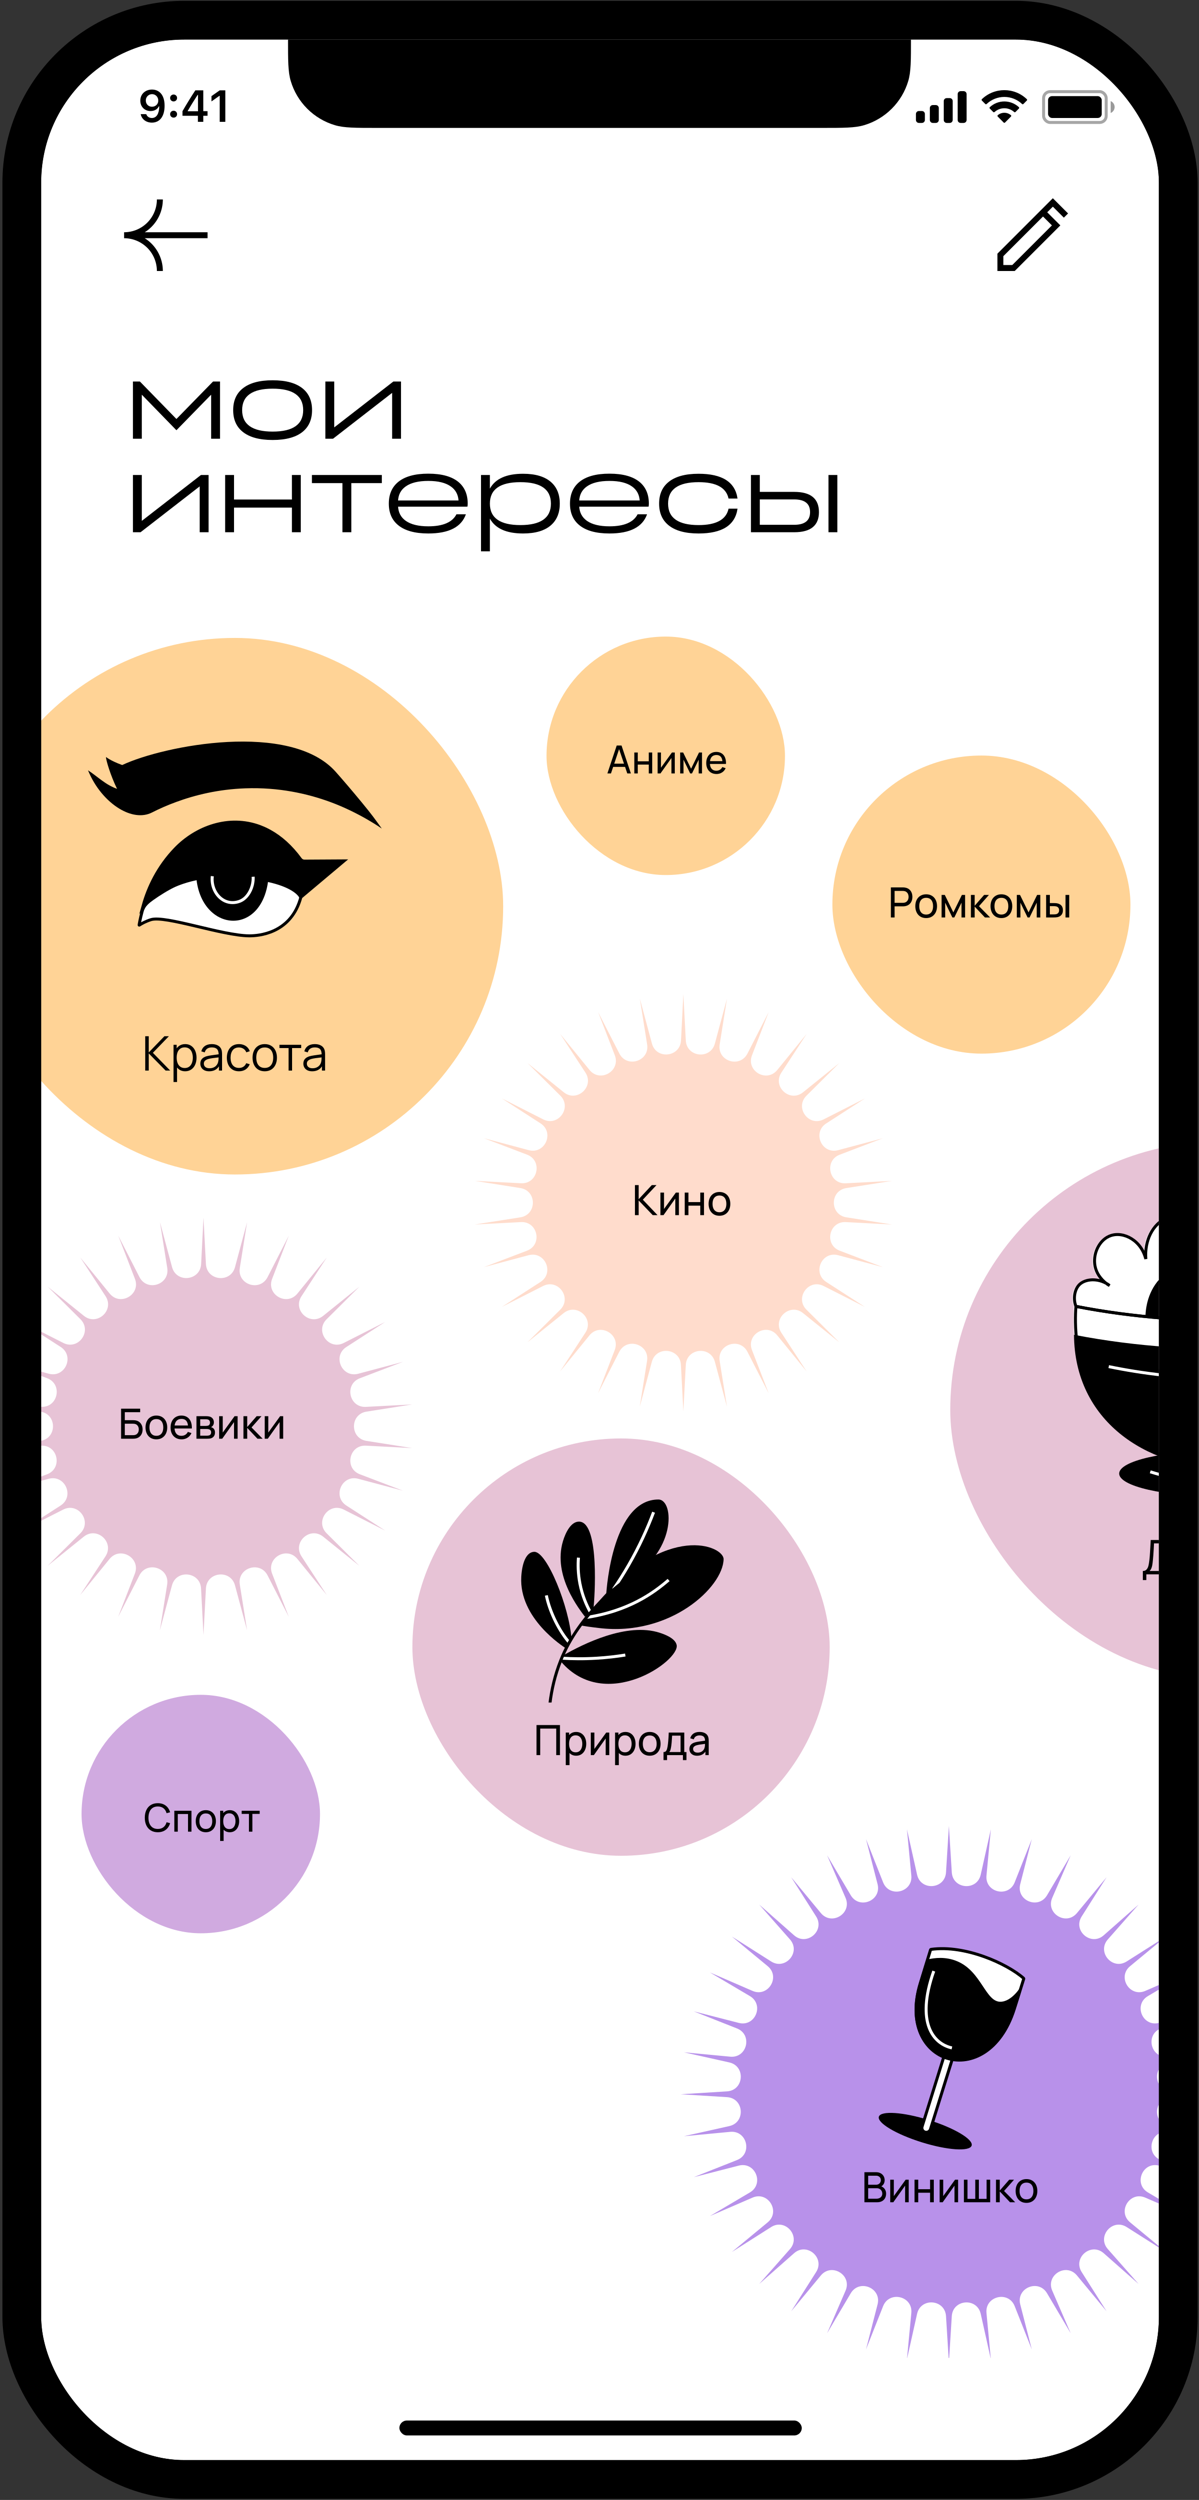 <?xml version="1.0" encoding="UTF-8"?> <svg xmlns="http://www.w3.org/2000/svg" width="295" height="615" viewBox="0 0 295 615" fill="none"><rect x="0" y="0" width="295" height="615" fill="#333333" stroke="none"/><rect x="5.366" y="4.968" width="284.533" height="605" rx="39.967" stroke="black" stroke-width="9.533"></rect><g clip-path="url(#clip0_383_5996)"><rect x="10.133" y="9.734" width="275" height="595.467" rx="35.2" fill="white"></rect><path d="M43.408 103.076L52.42 93.854H54.133V107.934H51.95V97.092L43.408 105.845L34.89 97.092V107.934H32.708V93.854H34.421L43.408 103.076ZM67.085 93.549C70.386 93.549 72.866 94.237 74.524 95.614C76.026 96.865 76.777 98.625 76.777 100.894C76.777 103.162 76.026 104.922 74.524 106.174C72.866 107.55 70.386 108.239 67.085 108.239C63.784 108.239 61.305 107.55 59.646 106.174C58.129 104.922 57.37 103.162 57.37 100.894C57.37 98.625 58.129 96.865 59.646 95.614C61.305 94.237 63.784 93.549 67.085 93.549ZM67.085 106.174C72.092 106.174 74.595 104.414 74.595 100.894C74.595 97.374 72.092 95.614 67.085 95.614C62.079 95.614 59.576 97.374 59.576 100.894C59.576 104.414 62.079 106.174 67.085 106.174ZM82.236 105.141L96.785 93.854H98.662V107.934H96.48V96.646L81.931 107.934H80.053V93.854H82.236V105.141ZM34.89 128.141L49.439 116.854H51.317V130.934H49.134V119.646L34.585 130.934H32.708V116.854H34.89V128.141ZM71.822 122.885V116.854H74.004V130.934H71.822V124.879H57.578V130.934H55.395V116.854H57.578V122.885H71.822ZM76.745 118.848V116.854H93.946V118.848H86.437V130.934H84.254V118.848H76.745ZM105.379 116.525C108.68 116.525 111.16 117.213 112.818 118.59C114.32 119.857 115.071 121.625 115.071 123.894C115.071 124.16 115.047 124.41 115 124.645H97.94C98.034 126.131 98.66 127.288 99.817 128.118C101.1 129.025 102.954 129.479 105.379 129.479C108.977 129.479 111.285 128.493 112.302 126.522H114.625C113.514 129.666 110.432 131.239 105.379 131.239C102.078 131.239 99.599 130.55 97.94 129.174C96.423 127.922 95.664 126.162 95.664 123.894C95.664 121.625 96.423 119.857 97.94 118.59C99.599 117.213 102.078 116.525 105.379 116.525ZM105.379 118.309C102.939 118.309 101.085 118.762 99.817 119.67C98.66 120.483 98.034 121.633 97.94 123.119H112.818C112.709 121.633 112.075 120.483 110.917 119.67C109.65 118.762 107.804 118.309 105.379 118.309ZM128.696 116.549C131.747 116.549 134.046 117.237 135.595 118.614C137.019 119.881 137.731 121.641 137.731 123.894C137.731 126.146 137.019 127.906 135.595 129.174C134.046 130.55 131.747 131.239 128.696 131.239C124.597 131.239 121.875 130.018 120.53 127.578V135.627H118.347V116.854H120.53V120.209C121.875 117.769 124.597 116.549 128.696 116.549ZM128.039 129.174C133.045 129.174 135.548 127.414 135.548 123.894C135.548 120.374 133.045 118.614 128.039 118.614C123.033 118.614 120.53 120.374 120.53 123.894C120.53 127.414 123.033 129.174 128.039 129.174ZM149.952 116.525C153.253 116.525 155.733 117.213 157.391 118.59C158.893 119.857 159.644 121.625 159.644 123.894C159.644 124.16 159.62 124.41 159.573 124.645H142.513C142.607 126.131 143.233 127.288 144.39 128.118C145.673 129.025 147.527 129.479 149.952 129.479C153.55 129.479 155.858 128.493 156.875 126.522H159.198C158.087 129.666 155.005 131.239 149.952 131.239C146.651 131.239 144.171 130.55 142.513 129.174C140.996 127.922 140.237 126.162 140.237 123.894C140.237 121.625 140.996 119.857 142.513 118.59C144.171 117.213 146.651 116.525 149.952 116.525ZM149.952 118.309C147.512 118.309 145.658 118.762 144.39 119.67C143.233 120.483 142.607 121.633 142.513 123.119H157.391C157.281 121.633 156.648 120.483 155.49 119.67C154.223 118.762 152.377 118.309 149.952 118.309ZM181.458 125.137C180.879 129.205 177.687 131.239 171.883 131.239C168.582 131.239 166.103 130.55 164.444 129.174C162.927 127.922 162.168 126.162 162.168 123.894C162.168 121.625 162.927 119.865 164.444 118.614C166.103 117.237 168.582 116.549 171.883 116.549C177.687 116.549 180.879 118.582 181.458 122.65H179.252C178.673 119.959 176.217 118.614 171.883 118.614C166.877 118.614 164.374 120.374 164.374 123.894C164.374 127.414 166.877 129.174 171.883 129.174C176.217 129.174 178.673 127.828 179.252 125.137H181.458ZM195.414 121.007C199.465 121.007 201.491 122.666 201.491 125.982C201.491 129.283 199.465 130.934 195.414 130.934H184.76V116.854H186.942V121.007H195.414ZM195.414 129.103C198.011 129.103 199.309 128.063 199.309 125.982C199.309 123.901 198.011 122.861 195.414 122.861H186.942V129.103H195.414ZM203.838 130.934V116.854H206.021V130.934H203.838Z" fill="black"></path><g clip-path="url(#clip1_383_5996)"><rect x="-8.201" y="156.934" width="132" height="132" rx="66" fill="#FFD396"></rect><g clip-path="url(#clip2_383_5996)"><path d="M74.05 220.474C73.168 228.627 65.547 230.243 61.306 230.222C57.065 230.2 52.547 229.063 48.444 227.968C43.639 226.693 39.441 225.502 37.134 226.246C35.827 226.661 34.828 227.224 34.222 227.617C34.222 227.617 34.402 226.289 34.966 224.227C35.093 223.77 35.242 223.27 35.412 222.739C35.646 222.473 35.912 222.196 36.199 221.92C38.495 219.667 42.311 217.041 48.306 215.914C50.283 215.553 52.494 215.34 54.971 215.372C59.722 215.425 63.304 215.851 66.004 216.446C71.712 217.69 73.487 219.635 73.923 220.272C73.987 220.368 74.029 220.432 74.04 220.464H74.05V220.474Z" fill="white"></path><path d="M66.003 216.435C64.366 230.594 49.527 229.276 48.294 215.914C50.271 215.553 52.493 215.34 54.959 215.372C59.71 215.425 63.292 215.851 65.992 216.446L66.003 216.435Z" fill="black"></path><path d="M93.938 203.841C93.938 203.841 88.506 199.961 81.278 197.304C75.666 195.242 68.576 193.637 60.37 193.934C53.727 194.168 47.986 195.582 43.32 197.304C41.077 198.122 39.09 199.015 37.378 199.887C35.008 201.088 32.085 200.588 29.342 198.92C26.228 197.028 23.337 193.647 21.657 189.502C24.155 191.139 25.909 193.031 28.8 194.062C27.174 190.724 26.079 186.993 26.069 186.217C26.069 186.217 27.11 187.121 30.065 188.205C40.355 183.358 71.478 177.363 82.586 189.863C84.095 191.553 86.614 194.487 88.931 197.304C89.537 198.037 90.133 198.771 90.685 199.462C92.141 201.279 93.938 203.841 93.938 203.841Z" fill="black"></path><path d="M84.193 211.952L74.052 220.477H74.042C74.042 220.477 73.989 220.37 73.925 220.275C73.489 219.637 71.714 217.692 66.006 216.448C44.672 211.803 35.765 222.337 35.414 222.741C36.615 218.446 38.964 213.366 43.259 208.912C48.318 203.661 56.301 200.674 63.88 203.491C64.177 203.608 64.465 203.725 64.762 203.852C65.113 204.001 65.464 204.171 65.814 204.352C65.995 204.447 66.165 204.532 66.335 204.628C68.961 206.074 71.48 208.295 73.765 211.41C74.031 211.782 74.456 212.005 74.913 212.005L84.193 211.952Z" fill="black" stroke="black" stroke-width="1.063" stroke-miterlimit="10"></path><path d="M74.049 220.474C74.017 220.751 73.932 221.102 73.793 221.506C71.179 229.637 63.685 230.232 61.304 230.222C54.682 230.179 40.651 225.13 37.132 226.246C35.857 226.65 34.879 227.192 34.273 227.586C34.252 227.596 34.23 227.586 34.23 227.564C34.273 227.288 34.475 226.044 34.964 224.237C34.964 224.237 34.964 224.237 34.964 224.227C35.24 223.228 35.846 222.356 36.675 221.729C38.929 220.039 43.808 216.765 48.304 215.925C50.494 215.51 63.132 215.829 66.002 216.457C71.71 217.7 73.485 219.645 73.921 220.283C73.942 220.389 74.006 220.453 74.038 220.474H74.049Z" stroke="black" stroke-width="0.733" stroke-miterlimit="10"></path><path d="M52.235 215.543C51.778 219.518 55.062 223.207 59.006 221.708C61.068 220.922 62.429 218.158 62.28 215.681" stroke="white" stroke-width="0.733" stroke-miterlimit="10"></path></g><path d="M35.732 263.367V254.919H36.594V258.909L40.449 254.919H41.552L37.615 258.997L41.874 263.367H40.748L36.594 259.143V263.367H35.732ZM45.544 263.543C44.977 263.543 44.49 263.398 44.083 263.109C43.676 262.816 43.367 262.417 43.156 261.912C42.945 261.404 42.839 260.831 42.839 260.193C42.839 259.544 42.945 258.969 43.156 258.469C43.367 257.964 43.678 257.569 44.089 257.283C44.504 256.998 45 256.855 45.579 256.855C46.142 256.855 46.633 257 47.052 257.289C47.474 257.579 47.797 257.978 48.02 258.486C48.242 258.991 48.354 259.56 48.354 260.193C48.354 260.831 48.242 261.404 48.02 261.912C47.797 262.421 47.472 262.82 47.046 263.109C46.623 263.398 46.123 263.543 45.544 263.543ZM42.693 266.183V257.031H43.467V261.801H43.561V266.183H42.693ZM45.456 262.739C45.886 262.739 46.25 262.63 46.547 262.411C46.844 262.192 47.067 261.891 47.216 261.507C47.364 261.12 47.439 260.682 47.439 260.193C47.439 259.704 47.364 259.268 47.216 258.885C47.071 258.502 46.848 258.203 46.547 257.987C46.246 257.768 45.876 257.659 45.438 257.659C45.008 257.659 44.644 257.766 44.347 257.982C44.054 258.193 43.833 258.488 43.684 258.867C43.539 259.247 43.467 259.689 43.467 260.193C43.467 260.694 43.541 261.136 43.69 261.519C43.839 261.902 44.062 262.202 44.359 262.417C44.656 262.632 45.022 262.739 45.456 262.739ZM51.455 263.543C50.993 263.543 50.599 263.459 50.27 263.291C49.945 263.123 49.701 262.896 49.537 262.61C49.372 262.325 49.29 262.01 49.29 261.666C49.29 261.169 49.433 260.77 49.718 260.469C50.004 260.168 50.399 259.953 50.904 259.824C51.232 259.742 51.588 259.673 51.971 259.618C52.355 259.56 52.877 259.487 53.538 259.401C53.643 259.386 53.743 259.374 53.837 259.366C53.931 259.354 54.017 259.341 54.095 259.325L53.79 259.513C53.798 259.086 53.747 258.738 53.637 258.469C53.528 258.199 53.348 257.999 53.098 257.87C52.847 257.737 52.515 257.671 52.1 257.671C51.654 257.671 51.283 257.77 50.986 257.97C50.692 258.169 50.487 258.476 50.37 258.891L49.531 258.645C49.679 258.073 49.973 257.633 50.411 257.325C50.853 257.012 51.42 256.855 52.112 256.855C52.695 256.855 53.188 256.965 53.59 257.184C53.997 257.403 54.283 257.716 54.447 258.122C54.521 258.294 54.57 258.49 54.594 258.709C54.621 258.928 54.635 259.169 54.635 259.431V263.367H53.866V261.777L54.089 261.871C53.944 262.231 53.747 262.536 53.497 262.786C53.246 263.037 52.949 263.226 52.605 263.355C52.261 263.481 51.877 263.543 51.455 263.543ZM51.555 262.798C51.946 262.798 52.292 262.728 52.593 262.587C52.898 262.442 53.143 262.245 53.327 261.994C53.514 261.744 53.637 261.457 53.696 261.132C53.731 260.976 53.753 260.811 53.761 260.639C53.772 260.463 53.778 260.256 53.778 260.017V259.912L54.107 260.082L53.714 260.135C53.147 260.197 52.669 260.256 52.282 260.311C51.895 260.365 51.551 260.434 51.25 260.516C50.929 260.606 50.665 260.743 50.458 260.927C50.254 261.107 50.153 261.353 50.153 261.666C50.153 261.861 50.2 262.045 50.293 262.217C50.391 262.389 50.546 262.53 50.757 262.64C50.968 262.745 51.234 262.798 51.555 262.798ZM58.79 263.543C58.168 263.543 57.635 263.402 57.189 263.121C56.743 262.839 56.403 262.446 56.168 261.942C55.937 261.437 55.818 260.856 55.81 260.199C55.818 259.53 55.939 258.946 56.174 258.445C56.408 257.941 56.749 257.549 57.195 257.272C57.644 256.994 58.178 256.855 58.796 256.855C59.219 256.855 59.61 256.926 59.969 257.066C60.329 257.207 60.636 257.411 60.891 257.677C61.145 257.939 61.331 258.249 61.448 258.609L60.603 258.879C60.455 258.504 60.22 258.21 59.899 257.999C59.578 257.788 59.209 257.682 58.79 257.682C58.114 257.682 57.601 257.909 57.253 258.363C56.909 258.817 56.733 259.429 56.725 260.199C56.729 260.712 56.809 261.157 56.966 261.537C57.122 261.912 57.355 262.204 57.664 262.411C57.973 262.614 58.348 262.716 58.79 262.716C59.217 262.716 59.58 262.618 59.882 262.423C60.187 262.227 60.419 261.938 60.58 261.554L61.448 261.813C61.213 262.376 60.869 262.806 60.415 263.103C59.962 263.397 59.42 263.543 58.79 263.543ZM65.133 263.543C64.515 263.543 63.979 263.402 63.525 263.121C63.076 262.839 62.731 262.446 62.493 261.942C62.254 261.433 62.135 260.85 62.135 260.193C62.135 259.532 62.256 258.95 62.499 258.445C62.741 257.941 63.089 257.549 63.543 257.272C63.997 256.994 64.527 256.855 65.133 256.855C65.755 256.855 66.291 256.996 66.74 257.278C67.194 257.559 67.54 257.952 67.779 258.457C68.017 258.957 68.137 259.536 68.137 260.193C68.137 260.858 68.015 261.443 67.773 261.947C67.534 262.452 67.188 262.845 66.734 263.127C66.285 263.404 65.751 263.543 65.133 263.543ZM65.133 262.716C65.591 262.716 65.976 262.612 66.289 262.405C66.602 262.194 66.834 261.899 66.987 261.519C67.143 261.14 67.221 260.698 67.221 260.193C67.221 259.411 67.043 258.797 66.688 258.351C66.332 257.905 65.813 257.682 65.133 257.682C64.671 257.682 64.284 257.788 63.971 257.999C63.662 258.206 63.432 258.498 63.279 258.873C63.127 259.249 63.05 259.689 63.05 260.193C63.05 260.706 63.129 261.152 63.285 261.531C63.445 261.91 63.68 262.204 63.989 262.411C64.302 262.614 64.683 262.716 65.133 262.716ZM71.001 263.367V257.829H68.754V257.031H74.11V257.829H71.863V263.367H71.001ZM76.801 263.543C76.339 263.543 75.944 263.459 75.616 263.291C75.291 263.123 75.047 262.896 74.882 262.61C74.718 262.325 74.636 262.01 74.636 261.666C74.636 261.169 74.779 260.77 75.064 260.469C75.35 260.168 75.745 259.953 76.249 259.824C76.578 259.742 76.934 259.673 77.317 259.618C77.7 259.56 78.223 259.487 78.883 259.401C78.989 259.386 79.089 259.374 79.183 259.366C79.277 259.354 79.363 259.341 79.441 259.325L79.136 259.513C79.144 259.086 79.093 258.738 78.983 258.469C78.874 258.199 78.694 257.999 78.444 257.87C78.193 257.737 77.861 257.671 77.446 257.671C77 257.671 76.629 257.77 76.332 257.97C76.038 258.169 75.833 258.476 75.716 258.891L74.877 258.645C75.025 258.073 75.319 257.633 75.757 257.325C76.199 257.012 76.766 256.855 77.458 256.855C78.041 256.855 78.534 256.965 78.936 257.184C79.343 257.403 79.629 257.716 79.793 258.122C79.867 258.294 79.916 258.49 79.939 258.709C79.967 258.928 79.981 259.169 79.981 259.431V263.367H79.212V261.777L79.435 261.871C79.29 262.231 79.093 262.536 78.843 262.786C78.592 263.037 78.295 263.226 77.951 263.355C77.607 263.481 77.223 263.543 76.801 263.543ZM76.901 262.798C77.292 262.798 77.638 262.728 77.939 262.587C78.244 262.442 78.489 262.245 78.672 261.994C78.86 261.744 78.983 261.457 79.042 261.132C79.077 260.976 79.099 260.811 79.106 260.639C79.118 260.463 79.124 260.256 79.124 260.017V259.912L79.453 260.082L79.059 260.135C78.492 260.197 78.015 260.256 77.628 260.311C77.241 260.365 76.897 260.434 76.596 260.516C76.275 260.606 76.011 260.743 75.803 260.927C75.6 261.107 75.499 261.353 75.499 261.666C75.499 261.861 75.545 262.045 75.639 262.217C75.737 262.389 75.891 262.53 76.103 262.64C76.314 262.745 76.58 262.798 76.901 262.798Z" fill="black"></path><rect x="233.799" y="280.867" width="132" height="132" rx="66" fill="#E7C3D6"></rect><g clip-path="url(#clip3_383_5996)"><path d="M331.057 310.458C328.869 309.084 324.851 308.957 324.301 309.253C326.416 307.085 326.638 300.298 321.69 298.183C316.001 295.741 308.526 298.965 305.999 305.404C306.327 301.884 303.885 298.881 300.893 298.511C298.535 298.215 296.072 299.589 294.866 301.968C294.39 301.059 293.735 300.298 292.942 299.78C290.225 298.003 286.767 299.505 286.471 299.642C283.109 301.175 281.058 305.172 281.428 309.729C280.329 305.182 275.983 302.877 272.79 303.966C270.136 304.865 268.497 308.048 268.846 310.976C269.121 313.302 270.57 314.835 271.585 315.649C269.121 314.328 266.097 314.677 264.808 316.316C263.814 317.574 263.549 319.667 264.226 321.359C264.163 322.057 263.993 324.488 264.247 327.84C264.268 328.094 264.279 328.347 264.3 328.612C264.311 328.665 264.311 328.718 264.321 328.77C264.332 328.95 264.353 329.13 264.374 329.31C264.395 329.585 264.437 329.859 264.459 330.145C264.691 332.196 265.072 334.437 265.727 336.764H333.933C334.166 335.78 334.356 334.829 334.504 333.909C334.567 333.581 334.61 333.253 334.663 332.936C334.715 332.524 334.768 332.122 334.821 331.731C335.54 326.095 335.117 321.792 335.117 321.792C335.752 315.967 334.874 312.848 331.057 310.458ZM272.494 316.252C272.325 316.168 272.029 315.977 271.648 315.692C271.944 315.84 272.219 316.03 272.494 316.252Z" fill="white"></path><path d="M309.868 324.434C309.699 324.614 307.775 324.656 305.544 324.688C300.184 324.772 290.626 324.487 285.403 324.096C283.51 323.958 282.178 323.81 281.829 323.651C281.935 321.008 282.738 316.673 286.502 313.491C288.955 311.419 291.873 310.52 294.696 310.457C307.87 310.16 310.619 322.288 309.868 324.434Z" fill="black"></path><path d="M335.119 329.004C335.405 372.944 264.492 370.957 264.249 328.369C296.274 334.586 324.028 330.949 335.119 329.004Z" fill="black"></path><path d="M300.061 368.155C313.701 368.155 324.759 365.627 324.759 362.509C324.759 359.391 313.701 356.863 300.061 356.863C286.42 356.863 275.362 359.391 275.362 362.509C275.362 365.627 286.42 368.155 300.061 368.155Z" fill="black"></path><path d="M295.364 301.971C294.888 301.062 294.232 300.301 293.439 299.783C290.722 298.006 287.265 299.508 286.969 299.645C283.607 301.178 281.555 305.175 281.926 309.732C280.826 305.185 276.481 302.88 273.288 303.969C270.634 304.868 268.995 308.051 269.344 310.979C269.619 313.305 271.067 314.838 272.082 315.652C269.619 314.331 266.595 314.68 265.305 316.319C264.311 317.577 264.047 319.691 264.734 321.383C272.061 322.81 279.166 323.709 285.89 324.248C285.89 324.206 282.676 323.825 282.327 323.667C282.623 316.16 288.206 310.63 295.195 310.472C296.643 307.363 296.527 304.191 295.364 301.971ZM272.146 315.695C272.442 315.843 272.717 316.033 272.991 316.255C272.822 316.171 272.526 315.98 272.146 315.695Z" stroke="black" stroke-width="0.733" stroke-linejoin="bevel"></path><path d="M272.793 336.195C280.818 337.845 290.915 339.209 302.577 339.166C313.16 339.124 322.411 337.94 329.929 336.47" stroke="white" stroke-width="0.733" stroke-miterlimit="10"></path><path d="M283.007 362.076C286.454 363.155 290.64 364.138 295.419 364.593C305.654 365.576 314.165 363.778 319.716 362.076" stroke="white" stroke-width="0.733" stroke-miterlimit="10"></path><path d="M300.196 360.953C299.647 360.943 267.262 360.953 264.735 328.061C264.428 324.075 264.735 321.379 264.735 321.379C272.062 322.806 279.167 323.705 285.891 324.244C293.091 324.815 299.879 324.942 306.054 324.815C315.104 324.625 322.843 323.874 328.701 323.081C330.488 322.838 332.105 322.595 333.522 322.362C334.273 322.246 334.971 322.13 335.605 322.013C335.605 322.013 338.893 362.063 300.196 360.953Z" stroke="black" stroke-width="0.733" stroke-miterlimit="10"></path></g><path d="M281.183 386.474C281.566 386.474 281.866 386.358 282.081 386.127C282.296 385.893 282.45 385.599 282.544 385.247C282.638 384.892 282.716 384.436 282.779 383.881L282.814 383.57C282.873 383.014 282.918 382.476 282.949 381.956C282.984 381.432 283.021 380.795 283.06 380.044C283.068 379.852 283.078 379.657 283.09 379.457C283.101 379.258 283.113 379.054 283.125 378.847L288.334 378.853V386.474H288.939V388.709H288.082V387.301H282.045V388.709H281.183V386.474ZM282.832 386.474H287.472V379.68L283.929 379.674C283.897 380.28 283.874 380.761 283.858 381.117C283.8 382.15 283.731 383.053 283.653 383.828C283.606 384.332 283.553 384.743 283.494 385.06C283.436 385.377 283.354 385.652 283.248 385.887C283.146 386.118 283.008 386.313 282.832 386.474ZM293.072 387.477C292.505 387.477 292.018 387.332 291.612 387.043C291.205 386.749 290.896 386.35 290.685 385.846C290.474 385.337 290.368 384.764 290.368 384.127C290.368 383.478 290.474 382.903 290.685 382.402C290.896 381.898 291.207 381.503 291.618 381.217C292.032 380.932 292.529 380.789 293.108 380.789C293.671 380.789 294.162 380.933 294.58 381.223C295.003 381.512 295.325 381.911 295.548 382.42C295.771 382.924 295.883 383.493 295.883 384.127C295.883 384.764 295.771 385.337 295.548 385.846C295.325 386.354 295.001 386.753 294.574 387.043C294.152 387.332 293.651 387.477 293.072 387.477ZM290.221 390.117V380.965H290.996V385.734H291.09V390.117H290.221ZM292.984 386.673C293.415 386.673 293.778 386.564 294.076 386.345C294.373 386.125 294.596 385.824 294.744 385.441C294.893 385.054 294.967 384.616 294.967 384.127C294.967 383.638 294.893 383.202 294.744 382.819C294.6 382.435 294.377 382.136 294.076 381.921C293.775 381.702 293.405 381.593 292.967 381.593C292.537 381.593 292.173 381.7 291.876 381.915C291.582 382.126 291.361 382.422 291.213 382.801C291.068 383.18 290.996 383.622 290.996 384.127C290.996 384.628 291.07 385.069 291.219 385.453C291.367 385.836 291.59 386.135 291.887 386.35C292.185 386.565 292.55 386.673 292.984 386.673ZM298.984 387.477C298.522 387.477 298.127 387.393 297.799 387.225C297.474 387.056 297.23 386.829 297.065 386.544C296.901 386.258 296.819 385.944 296.819 385.599C296.819 385.103 296.962 384.704 297.247 384.403C297.533 384.101 297.928 383.886 298.432 383.757C298.761 383.675 299.117 383.607 299.5 383.552C299.883 383.493 300.405 383.421 301.066 383.335C301.172 383.319 301.272 383.308 301.366 383.3C301.459 383.288 301.545 383.274 301.624 383.259L301.319 383.446C301.326 383.02 301.276 382.672 301.166 382.402C301.057 382.132 300.877 381.933 300.626 381.804C300.376 381.671 300.044 381.604 299.629 381.604C299.183 381.604 298.812 381.704 298.514 381.903C298.221 382.103 298.016 382.41 297.898 382.825L297.059 382.578C297.208 382.007 297.501 381.567 297.939 381.258C298.381 380.945 298.948 380.789 299.641 380.789C300.224 380.789 300.716 380.898 301.119 381.117C301.526 381.336 301.811 381.649 301.976 382.056C302.05 382.228 302.099 382.424 302.122 382.643C302.15 382.862 302.163 383.102 302.163 383.364V387.301H301.395V385.711L301.618 385.805C301.473 386.165 301.276 386.47 301.025 386.72C300.775 386.97 300.478 387.16 300.134 387.289C299.789 387.414 299.406 387.477 298.984 387.477ZM299.083 386.732C299.475 386.732 299.821 386.661 300.122 386.521C300.427 386.376 300.671 386.178 300.855 385.928C301.043 385.678 301.166 385.39 301.225 385.066C301.26 384.909 301.281 384.745 301.289 384.573C301.301 384.397 301.307 384.189 301.307 383.951V383.845L301.635 384.015L301.242 384.068C300.675 384.131 300.198 384.189 299.811 384.244C299.424 384.299 299.08 384.367 298.778 384.45C298.458 384.54 298.194 384.676 297.986 384.86C297.783 385.04 297.681 385.287 297.681 385.599C297.681 385.795 297.728 385.979 297.822 386.151C297.92 386.323 298.074 386.464 298.286 386.573C298.497 386.679 298.763 386.732 299.083 386.732ZM303.685 387.301V380.965H304.453L306.923 386.151L309.399 380.965H310.162V387.301H309.329V382.807L307.199 387.301H306.653L304.524 382.807V387.301H303.685ZM311.809 387.301L311.797 380.965H312.666V383.353H313.769C314.214 383.353 314.553 383.372 314.783 383.411C315.863 383.622 316.403 384.26 316.403 385.324C316.403 385.676 316.34 385.983 316.215 386.245C316.09 386.507 315.916 386.718 315.693 386.878C315.47 387.039 315.212 387.152 314.918 387.219C314.774 387.25 314.611 387.271 314.431 387.283C314.255 387.295 314.06 387.301 313.845 387.301H311.809ZM313.81 386.562C313.993 386.562 314.156 386.558 314.297 386.55C314.441 386.538 314.57 386.517 314.684 386.485C314.922 386.419 315.12 386.292 315.276 386.104C315.433 385.916 315.511 385.656 315.511 385.324C315.511 384.983 315.431 384.719 315.27 384.532C315.114 384.344 314.893 384.219 314.607 384.156C314.404 384.113 314.138 384.092 313.81 384.092H312.666V386.562H313.81ZM317.159 387.301V380.965H318.022V387.301H317.159Z" fill="black"></path><rect x="101.466" y="353.867" width="102.667" height="102.667" rx="51.333" fill="#E7C3D6"></rect><g clip-path="url(#clip4_383_5996)"><path d="M139.241 405.503C138.61 405.085 127.669 398.162 128.255 387.903C128.461 384.354 129.531 381.765 131.475 381.758C134.599 381.743 140.084 395.405 140.612 403.193C139.644 404.953 140.209 403.75 139.241 405.503Z" fill="black"></path><path d="M144.081 397.935C142.651 396.035 135.926 387.705 138.515 379.125C139.138 377.064 140.495 374.182 142.607 374.336C147.616 374.71 146.266 393.645 146.039 395.463C144.756 396.945 145.364 396.453 144.088 397.935H144.081Z" fill="black"></path><path d="M149.141 392.478C149.258 390.08 150.937 368.909 161.981 368.887C165.971 368.887 166.513 382.255 153.856 388.98C151.187 390.395 150.351 391.51 149.148 392.478H149.141Z" fill="black"></path><path d="M138.075 408.823C148.965 421.414 167.261 408.618 166.484 404.694C166.139 402.971 163.389 402.025 162.37 401.688C154.201 399.011 143.369 404.496 138.632 407.202C138.441 407.745 138.258 408.288 138.067 408.823H138.075Z" fill="black"></path><path d="M142.635 399.803C143.787 400.06 145.437 400.273 147.409 400.507C164.965 402.619 177.887 390.424 178.033 383.589C178.107 380.289 164.027 374.327 146.837 394.531C145.011 396.679 143.552 398.505 142.628 399.803H142.635Z" fill="black"></path><path d="M134.423 392.479C135.325 396.908 137.833 401.55 140.033 404.029" stroke="white" stroke-width="0.733" stroke-miterlimit="10"></path><path d="M144.081 397.935C154.7 396.358 160.808 391.87 164.504 388.688" stroke="white" stroke-width="0.733" stroke-miterlimit="10"></path><path d="M160.808 372.012C159.305 376.001 157.325 380.408 154.67 385.014C153.438 387.148 152.184 389.128 150.938 390.946" stroke="white" stroke-width="0.733" stroke-miterlimit="10"></path><path d="M153.849 407.146C151.722 407.498 149.368 407.777 146.824 407.931C143.67 408.122 140.781 408.085 138.207 407.924" stroke="white" stroke-width="0.733" stroke-miterlimit="10"></path><path d="M142.321 383.195C142.189 384.831 142.189 387.06 142.695 389.634C143.282 392.604 144.323 394.921 145.181 396.476" stroke="white" stroke-width="0.733" stroke-miterlimit="10"></path><path d="M153.38 389.127C153.109 389.318 142.571 396.849 137.987 408.421C136.506 412.161 135.714 415.725 135.325 418.915" stroke="black" stroke-width="0.733" stroke-miterlimit="10"></path></g><path d="M131.999 431.768V424.376H137.769V431.768H136.855V425.243H132.912V431.768H131.999ZM141.754 431.922C141.251 431.922 140.818 431.795 140.455 431.542C140.096 431.285 139.822 430.936 139.634 430.495C139.449 430.053 139.356 429.552 139.356 428.99C139.356 428.426 139.449 427.923 139.634 427.481C139.818 427.04 140.092 426.694 140.455 426.444C140.818 426.194 141.252 426.07 141.759 426.07C142.262 426.07 142.7 426.196 143.073 426.449C143.449 426.699 143.737 427.047 143.935 427.492C144.137 427.933 144.238 428.433 144.238 428.99C144.238 429.545 144.137 430.044 143.935 430.489C143.737 430.934 143.449 431.285 143.073 431.542C142.7 431.795 142.26 431.922 141.754 431.922ZM139.202 434.232V426.224H140.019V430.305H140.121V434.232H139.202ZM141.641 431.085C141.997 431.085 142.296 430.994 142.539 430.813C142.782 430.631 142.963 430.383 143.083 430.068C143.206 429.75 143.268 429.391 143.268 428.99C143.268 428.59 143.206 428.232 143.083 427.918C142.963 427.603 142.78 427.356 142.534 427.178C142.287 426.997 141.981 426.906 141.615 426.906C141.263 426.906 140.966 426.994 140.727 427.168C140.491 427.343 140.313 427.586 140.193 427.897C140.077 428.208 140.019 428.573 140.019 428.99C140.019 429.405 140.077 429.769 140.193 430.084C140.313 430.399 140.494 430.645 140.737 430.823C140.98 430.998 141.281 431.085 141.641 431.085ZM149.901 426.224V431.768H149.018V427.681L146.113 431.768H145.358V426.224H146.241V430.253L149.152 426.224H149.901ZM153.885 431.922C153.382 431.922 152.949 431.795 152.586 431.542C152.227 431.285 151.953 430.936 151.765 430.495C151.58 430.053 151.488 429.552 151.488 428.99C151.488 428.426 151.58 427.923 151.765 427.481C151.95 427.04 152.224 426.694 152.586 426.444C152.949 426.194 153.384 426.07 153.89 426.07C154.393 426.07 154.831 426.196 155.204 426.449C155.581 426.699 155.868 427.047 156.067 427.492C156.269 427.933 156.37 428.433 156.37 428.99C156.37 429.545 156.269 430.044 156.067 430.489C155.868 430.934 155.581 431.285 155.204 431.542C154.831 431.795 154.392 431.922 153.885 431.922ZM151.334 434.232V426.224H152.15V430.305H152.253V434.232H151.334ZM153.772 431.085C154.128 431.085 154.428 430.994 154.671 430.813C154.913 430.631 155.095 430.383 155.215 430.068C155.338 429.75 155.399 429.391 155.399 428.99C155.399 428.59 155.338 428.232 155.215 427.918C155.095 427.603 154.912 427.356 154.665 427.178C154.419 426.997 154.113 426.906 153.747 426.906C153.394 426.906 153.098 426.994 152.858 427.168C152.622 427.343 152.444 427.586 152.325 427.897C152.208 428.208 152.15 428.573 152.15 428.99C152.15 429.405 152.208 429.769 152.325 430.084C152.444 430.399 152.626 430.645 152.869 430.823C153.112 430.998 153.413 431.085 153.772 431.085ZM159.856 431.922C159.312 431.922 158.838 431.798 158.434 431.552C158.034 431.302 157.726 430.957 157.51 430.515C157.295 430.07 157.187 429.562 157.187 428.99C157.187 428.412 157.296 427.902 157.516 427.461C157.735 427.019 158.046 426.677 158.45 426.434C158.854 426.191 159.322 426.07 159.856 426.07C160.404 426.07 160.878 426.193 161.278 426.439C161.682 426.686 161.992 427.03 162.207 427.471C162.423 427.912 162.531 428.419 162.531 428.99C162.531 429.569 162.421 430.079 162.202 430.52C161.987 430.962 161.677 431.306 161.273 431.552C160.869 431.798 160.397 431.922 159.856 431.922ZM159.856 431.054C160.229 431.054 160.542 430.968 160.796 430.797C161.052 430.626 161.244 430.385 161.371 430.074C161.497 429.762 161.561 429.401 161.561 428.99C161.561 428.35 161.415 427.849 161.124 427.486C160.833 427.12 160.411 426.937 159.856 426.937C159.48 426.937 159.165 427.023 158.912 427.194C158.659 427.365 158.469 427.604 158.342 427.912C158.219 428.217 158.157 428.576 158.157 428.99C158.157 429.411 158.222 429.778 158.352 430.089C158.482 430.397 158.674 430.635 158.927 430.803C159.18 430.97 159.49 431.054 159.856 431.054ZM163.25 431.013C163.456 431.013 163.62 430.97 163.743 430.885C163.866 430.796 163.966 430.659 164.041 430.474C164.116 430.286 164.183 430.027 164.241 429.699C164.316 429.285 164.375 428.819 164.416 428.303C164.46 427.782 164.501 427.089 164.539 426.224H168.358V431.013H168.897V433H168.024V431.768H164.123V433H163.25V431.013ZM164.657 431.013H167.444V426.978H165.365C165.334 427.584 165.297 428.138 165.252 428.641C165.211 429.141 165.156 429.564 165.088 429.909C165.033 430.204 164.977 430.433 164.919 430.597C164.86 430.761 164.773 430.9 164.657 431.013ZM171.503 431.922C171.106 431.922 170.766 431.848 170.482 431.701C170.198 431.55 169.982 431.35 169.835 431.1C169.691 430.85 169.619 430.573 169.619 430.269C169.619 429.841 169.736 429.494 169.968 429.227C170.204 428.96 170.542 428.765 170.98 428.641C171.257 428.563 171.565 428.498 171.904 428.446C172.242 428.392 172.71 428.325 173.305 428.246C173.394 428.232 173.48 428.22 173.562 428.21C173.647 428.2 173.726 428.19 173.798 428.179L173.469 428.369C173.476 428.034 173.435 427.76 173.346 427.548C173.257 427.336 173.112 427.178 172.91 427.076C172.708 426.973 172.439 426.922 172.104 426.922C171.755 426.922 171.455 427 171.205 427.158C170.959 427.315 170.788 427.56 170.692 427.892L169.825 427.63C169.958 427.134 170.218 426.751 170.605 426.48C170.995 426.206 171.498 426.07 172.114 426.07C172.627 426.07 173.062 426.162 173.418 426.347C173.777 426.528 174.034 426.797 174.188 427.153C174.26 427.31 174.308 427.485 174.332 427.676C174.356 427.868 174.368 428.089 174.368 428.339V431.768H173.557V430.438L173.746 430.561C173.606 430.859 173.428 431.111 173.213 431.316C173 431.518 172.751 431.668 172.463 431.768C172.179 431.87 171.859 431.922 171.503 431.922ZM171.642 431.157C171.96 431.157 172.241 431.1 172.484 430.987C172.727 430.871 172.922 430.717 173.069 430.525C173.219 430.33 173.319 430.115 173.367 429.879C173.408 429.748 173.433 429.606 173.444 429.452C173.454 429.295 173.459 429.117 173.459 428.919V428.821L173.777 428.96L173.397 429.011C172.911 429.073 172.514 429.127 172.206 429.175C171.898 429.223 171.626 429.281 171.39 429.35C171.13 429.428 170.921 429.54 170.764 429.683C170.607 429.827 170.528 430.021 170.528 430.264C170.528 430.424 170.567 430.573 170.646 430.71C170.725 430.844 170.848 430.951 171.016 431.034C171.183 431.116 171.392 431.157 171.642 431.157Z" fill="black"></path><path d="M168.132 244.541L168.733 255.964C168.953 260.106 174.81 260.722 175.888 256.719L178.864 245.663L177.068 256.939C176.415 261.037 182.016 262.863 183.907 259.175L189.126 248.977L185.021 259.608C183.526 263.479 188.627 266.434 191.244 263.222L198.472 254.343L192.248 263.875C189.976 267.35 194.352 271.309 197.585 268.706L206.491 261.529L198.428 269.542C195.481 272.468 198.941 277.255 202.643 275.378L212.832 270.209L203.288 276.368C199.799 278.619 202.188 284.015 206.205 282.952L217.222 280.012L206.608 284.059C202.731 285.54 203.947 291.318 208.096 291.098L219.465 290.504L208.236 292.271C204.131 292.916 204.131 298.825 208.236 299.47L219.465 301.237L208.096 300.644C203.947 300.424 202.731 306.208 206.608 307.682L217.222 311.729L206.205 308.789C202.196 307.719 199.806 313.115 203.288 315.373L212.832 321.532L202.643 316.363C198.941 314.486 195.488 319.266 198.428 322.199L206.491 330.213L197.585 323.035C194.352 320.432 189.983 324.391 192.248 327.866L198.472 337.398L191.244 328.519C188.627 325.3 183.526 328.262 185.021 332.133L189.126 342.764L183.907 332.566C182.016 328.878 176.415 330.704 177.068 334.802L178.864 346.078L175.888 335.022C174.81 331.019 168.953 331.635 168.733 335.777L168.132 347.2L167.531 335.777C167.311 331.635 161.454 331.019 160.377 335.022L157.401 346.078L159.197 334.802C159.849 330.704 154.249 328.878 152.358 332.566L147.138 342.764L151.243 332.133C152.739 328.262 147.637 325.308 145.02 328.519L137.792 337.398L144.016 327.866C146.288 324.391 141.912 320.432 138.679 323.035L129.773 330.213L137.836 322.199C140.783 319.274 137.323 314.486 133.622 316.363L123.433 321.532L132.977 315.373C136.466 313.122 134.076 307.726 130.059 308.789L119.042 311.729L129.656 307.682C133.534 306.201 132.317 300.424 128.168 300.644L116.799 301.237L128.029 299.47C132.134 298.825 132.134 292.916 128.029 292.271L116.821 290.496L128.19 291.09C132.339 291.31 133.556 285.525 129.678 284.052L119.064 280.005L130.081 282.945C134.091 284.015 136.48 278.619 132.999 276.361L123.455 270.202L133.644 275.371C137.345 277.248 140.798 272.468 137.858 269.535L129.795 261.521L138.701 268.699C141.934 271.302 146.303 267.343 144.038 263.867L137.814 254.336L145.042 263.215C147.659 266.434 152.761 263.471 151.265 259.6L147.16 248.969L152.38 259.168C154.271 262.856 159.871 261.03 159.219 256.932L157.423 245.655L160.399 256.712C161.476 260.715 167.333 260.099 167.553 255.956L168.132 244.512V244.541Z" fill="#FFDCCC"></path><path d="M156.221 298.934V291.542H157.135V295.012L160.369 291.542H161.518L158.161 295.13L161.78 298.934H160.6L157.135 295.32V298.934H156.221ZM167.035 293.39V298.934H166.152V294.847L163.247 298.934H162.492V293.39H163.375V297.419L166.286 293.39H167.035ZM168.468 298.934V293.39H169.381V295.725H172.297V293.39H173.211V298.934H172.297V296.593H169.381V298.934H168.468ZM177.01 299.088C176.466 299.088 175.992 298.964 175.588 298.718C175.188 298.468 174.88 298.123 174.664 297.681C174.449 297.236 174.341 296.728 174.341 296.156C174.341 295.578 174.45 295.068 174.669 294.627C174.888 294.185 175.2 293.843 175.604 293.6C176.007 293.357 176.476 293.236 177.01 293.236C177.558 293.236 178.032 293.359 178.432 293.605C178.836 293.852 179.146 294.196 179.361 294.637C179.577 295.078 179.685 295.585 179.685 296.156C179.685 296.735 179.575 297.245 179.356 297.686C179.14 298.128 178.831 298.472 178.427 298.718C178.023 298.964 177.551 299.088 177.01 299.088ZM177.01 298.22C177.383 298.22 177.696 298.135 177.949 297.963C178.206 297.792 178.398 297.551 178.524 297.24C178.651 296.928 178.714 296.567 178.714 296.156C178.714 295.517 178.569 295.015 178.278 294.652C177.987 294.286 177.564 294.103 177.01 294.103C176.634 294.103 176.319 294.189 176.066 294.36C175.812 294.531 175.622 294.77 175.496 295.078C175.373 295.383 175.311 295.742 175.311 296.156C175.311 296.577 175.376 296.944 175.506 297.255C175.636 297.563 175.828 297.801 176.081 297.969C176.334 298.136 176.644 298.22 177.01 298.22Z" fill="black"></path><rect x="204.799" y="185.867" width="73.333" height="73.333" rx="36.667" fill="#FFD396"></rect><path d="M219.192 225.699V218.307H222.113C222.308 218.307 222.489 218.321 222.657 218.348C223.047 218.406 223.379 218.542 223.653 218.754C223.927 218.966 224.134 219.235 224.274 219.56C224.414 219.881 224.484 220.241 224.484 220.638C224.484 221.035 224.414 221.394 224.274 221.716C224.134 222.037 223.927 222.304 223.653 222.517C223.379 222.729 223.047 222.866 222.657 222.927C222.489 222.955 222.308 222.968 222.113 222.968H220.106V225.699H219.192ZM222.082 222.101C222.257 222.101 222.411 222.085 222.544 222.055C222.77 222.003 222.958 221.906 223.109 221.762C223.259 221.618 223.371 221.449 223.442 221.254C223.514 221.059 223.55 220.853 223.55 220.638C223.55 220.422 223.514 220.217 223.442 220.022C223.371 219.823 223.259 219.654 223.109 219.514C222.958 219.37 222.77 219.272 222.544 219.221C222.411 219.19 222.257 219.175 222.082 219.175H220.106V222.101H222.082ZM227.87 225.853C227.326 225.853 226.852 225.73 226.448 225.484C226.047 225.234 225.739 224.888 225.524 224.447C225.308 224.002 225.2 223.494 225.2 222.922C225.2 222.344 225.31 221.834 225.529 221.392C225.748 220.951 226.059 220.609 226.463 220.366C226.867 220.123 227.336 220.001 227.87 220.001C228.417 220.001 228.891 220.124 229.292 220.371C229.695 220.617 230.005 220.961 230.221 221.403C230.436 221.844 230.544 222.351 230.544 222.922C230.544 223.5 230.435 224.01 230.216 224.452C230 224.893 229.69 225.237 229.287 225.484C228.883 225.73 228.41 225.853 227.87 225.853ZM227.87 224.986C228.243 224.986 228.556 224.9 228.809 224.729C229.066 224.558 229.257 224.317 229.384 224.005C229.511 223.694 229.574 223.333 229.574 222.922C229.574 222.282 229.429 221.781 229.138 221.418C228.847 221.052 228.424 220.869 227.87 220.869C227.493 220.869 227.178 220.954 226.925 221.125C226.672 221.297 226.482 221.536 226.355 221.844C226.232 222.149 226.171 222.508 226.171 222.922C226.171 223.343 226.236 223.709 226.366 224.021C226.496 224.329 226.687 224.566 226.941 224.734C227.194 224.902 227.504 224.986 227.87 224.986ZM231.669 225.699V220.155H232.455L234.559 224.457L236.664 220.155H237.449V225.699H236.566V222.06L234.801 225.699H234.318L232.552 222.06V225.699H231.669ZM238.878 225.699L238.883 220.155H239.807V222.825L242.133 220.155H243.318L240.87 222.927L243.606 225.699H242.328L239.807 223.03V225.699H238.878ZM246.378 225.853C245.834 225.853 245.36 225.73 244.956 225.484C244.555 225.234 244.247 224.888 244.032 224.447C243.816 224.002 243.708 223.494 243.708 222.922C243.708 222.344 243.818 221.834 244.037 221.392C244.256 220.951 244.567 220.609 244.971 220.366C245.375 220.123 245.844 220.001 246.378 220.001C246.925 220.001 247.399 220.124 247.8 220.371C248.204 220.617 248.513 220.961 248.729 221.403C248.944 221.844 249.052 222.351 249.052 222.922C249.052 223.5 248.943 224.01 248.724 224.452C248.508 224.893 248.198 225.237 247.795 225.484C247.391 225.73 246.918 225.853 246.378 225.853ZM246.378 224.986C246.751 224.986 247.064 224.9 247.317 224.729C247.574 224.558 247.765 224.317 247.892 224.005C248.019 223.694 248.082 223.333 248.082 222.922C248.082 222.282 247.937 221.781 247.646 221.418C247.355 221.052 246.932 220.869 246.378 220.869C246.001 220.869 245.686 220.954 245.433 221.125C245.18 221.297 244.99 221.536 244.863 221.844C244.74 222.149 244.679 222.508 244.679 222.922C244.679 223.343 244.744 223.709 244.874 224.021C245.004 224.329 245.195 224.566 245.449 224.734C245.702 224.902 246.012 224.986 246.378 224.986ZM250.177 225.699V220.155H250.963L253.067 224.457L255.172 220.155H255.957V225.699H255.075V222.06L253.309 225.699H252.826L251.06 222.06V225.699H250.177ZM257.391 225.699L257.386 220.155H258.305V222.162H259.152C259.569 222.162 259.879 222.181 260.081 222.219C261.039 222.41 261.518 222.982 261.518 223.933C261.518 224.245 261.464 224.517 261.354 224.75C261.245 224.982 261.089 225.172 260.887 225.319C260.685 225.463 260.447 225.566 260.173 225.627C260.047 225.655 259.901 225.674 259.737 225.684C259.573 225.694 259.395 225.699 259.203 225.699H257.391ZM259.219 224.945C259.359 224.945 259.484 224.941 259.593 224.934C259.706 224.924 259.809 224.907 259.901 224.883C260.096 224.828 260.257 224.722 260.384 224.565C260.514 224.404 260.579 224.193 260.579 223.933C260.579 223.663 260.514 223.449 260.384 223.292C260.254 223.131 260.074 223.025 259.845 222.973C259.684 222.936 259.475 222.917 259.219 222.917H258.305V224.945H259.219ZM262.155 225.699V220.155H263.069V225.699H262.155Z" fill="black"></path><path d="M50.065 299.541L50.666 310.964C50.886 315.106 56.743 315.722 57.82 311.719L60.796 300.663L59 311.939C58.348 316.037 63.948 317.863 65.839 314.175L71.058 303.977L66.954 314.608C65.458 318.479 70.56 321.434 73.177 318.222L80.404 309.343L74.181 318.875C71.909 322.35 76.285 326.309 79.517 323.706L88.424 316.529L80.361 324.542C77.414 327.468 80.874 332.255 84.575 330.378L94.764 325.209L85.22 331.368C81.731 333.619 84.121 339.015 88.138 337.952L99.155 335.012L88.541 339.059C84.663 340.54 85.88 346.318 90.029 346.098L101.398 345.504L90.168 347.271C86.063 347.916 86.063 353.825 90.168 354.47L101.398 356.237L90.029 355.644C85.88 355.424 84.663 361.208 88.541 362.682L99.155 366.729L88.138 363.789C84.128 362.719 81.739 368.115 85.22 370.373L94.764 376.532L84.575 371.363C80.874 369.486 77.421 374.266 80.361 377.199L88.424 385.213L79.517 378.035C76.285 375.432 71.916 379.391 74.181 382.866L80.404 392.398L73.177 383.519C70.56 380.3 65.458 383.262 66.954 387.133L71.058 397.764L65.839 387.566C63.948 383.878 58.348 385.704 59 389.802L60.796 401.078L57.82 390.022C56.743 386.019 50.886 386.635 50.666 390.777L50.065 402.2L49.464 390.777C49.244 386.635 43.387 386.019 42.309 390.022L39.333 401.078L41.129 389.802C41.782 385.704 36.181 383.878 34.29 387.566L29.071 397.764L33.176 387.133C34.671 383.262 29.57 380.308 26.953 383.519L19.725 392.398L25.948 382.866C28.221 379.391 23.845 375.432 20.612 378.035L11.706 385.213L19.769 377.199C22.716 374.274 19.256 369.486 15.554 371.363L5.365 376.532L14.909 370.373C18.398 368.122 16.009 362.726 11.992 363.789L0.974 366.729L11.589 362.682C15.466 361.201 14.249 355.424 10.101 355.644L-1.269 356.237L9.961 354.47C14.066 353.825 14.066 347.916 9.961 347.271L-1.247 345.496L10.123 346.09C14.271 346.31 15.488 340.525 11.611 339.052L0.996 335.005L12.014 337.945C16.023 339.015 18.413 333.619 14.931 331.361L5.387 325.202L15.576 330.371C19.278 332.248 22.73 327.468 19.791 324.535L11.728 316.521L20.634 323.699C23.867 326.302 28.235 322.343 25.97 318.867L19.747 309.336L26.975 318.215C29.592 321.434 34.693 318.471 33.198 314.6L29.093 303.969L34.312 314.168C36.203 317.856 41.804 316.03 41.151 311.932L39.355 300.655L42.331 311.712C43.409 315.715 49.266 315.099 49.486 310.956L50.065 299.512V299.541Z" fill="#E7C3D6"></path><path d="M29.792 353.934V346.542H34.484V347.409H30.706V349.375H32.713C32.897 349.375 33.079 349.387 33.257 349.411C33.637 349.459 33.964 349.587 34.237 349.796C34.514 350.005 34.725 350.27 34.869 350.592C35.012 350.913 35.084 351.268 35.084 351.654C35.084 352.041 35.012 352.395 34.869 352.717C34.728 353.035 34.52 353.299 34.242 353.508C33.969 353.716 33.64 353.846 33.257 353.898C33.079 353.922 32.897 353.934 32.713 353.934H29.792ZM32.682 353.066C32.853 353.066 33.007 353.052 33.144 353.025C33.373 352.977 33.561 352.886 33.709 352.753C33.859 352.616 33.97 352.453 34.042 352.265C34.114 352.074 34.15 351.87 34.15 351.654C34.15 351.439 34.114 351.237 34.042 351.049C33.97 350.857 33.859 350.693 33.709 350.556C33.561 350.419 33.373 350.328 33.144 350.284C33.007 350.256 32.853 350.243 32.682 350.243H30.706V353.066H32.682ZM38.469 354.088C37.925 354.088 37.451 353.964 37.048 353.718C36.647 353.468 36.339 353.123 36.124 352.681C35.908 352.236 35.8 351.728 35.8 351.156C35.8 350.578 35.91 350.068 36.129 349.627C36.348 349.185 36.659 348.843 37.063 348.6C37.467 348.357 37.936 348.236 38.469 348.236C39.017 348.236 39.491 348.359 39.892 348.605C40.295 348.852 40.605 349.196 40.821 349.637C41.036 350.078 41.144 350.585 41.144 351.156C41.144 351.735 41.035 352.245 40.816 352.686C40.6 353.128 40.29 353.472 39.886 353.718C39.483 353.964 39.01 354.088 38.469 354.088ZM38.469 353.22C38.843 353.22 39.156 353.135 39.409 352.963C39.666 352.792 39.857 352.551 39.984 352.24C40.111 351.928 40.174 351.567 40.174 351.156C40.174 350.517 40.028 350.015 39.737 349.652C39.447 349.286 39.024 349.103 38.469 349.103C38.093 349.103 37.778 349.189 37.525 349.36C37.272 349.531 37.082 349.77 36.955 350.078C36.832 350.383 36.77 350.742 36.77 351.156C36.77 351.577 36.835 351.944 36.965 352.255C37.096 352.563 37.287 352.801 37.54 352.969C37.794 353.136 38.103 353.22 38.469 353.22ZM44.677 354.088C44.136 354.088 43.66 353.968 43.249 353.728C42.842 353.489 42.526 353.15 42.3 352.712C42.077 352.274 41.966 351.769 41.966 351.198C41.966 350.599 42.076 350.077 42.295 349.632C42.517 349.184 42.829 348.84 43.229 348.6C43.633 348.357 44.102 348.236 44.636 348.236C45.187 348.236 45.659 348.364 46.052 348.621C46.449 348.874 46.745 349.24 46.94 349.719C47.139 350.198 47.224 350.765 47.197 351.418H46.273V351.09C46.266 350.635 46.203 350.258 46.083 349.96C45.963 349.659 45.785 349.433 45.549 349.283C45.313 349.132 45.019 349.057 44.666 349.057C44.293 349.057 43.977 349.139 43.717 349.303C43.46 349.464 43.265 349.702 43.132 350.017C43.001 350.328 42.936 350.71 42.936 351.162C42.936 351.596 43.001 351.968 43.132 352.276C43.265 352.58 43.458 352.815 43.712 352.979C43.968 353.14 44.276 353.22 44.636 353.22C44.998 353.22 45.315 353.136 45.585 352.969C45.859 352.801 46.073 352.56 46.227 352.245L47.105 352.548C46.961 352.869 46.768 353.146 46.525 353.379C46.282 353.608 46.003 353.785 45.688 353.908C45.373 354.028 45.036 354.088 44.677 354.088ZM42.628 351.418V350.684H46.725V351.418H42.628ZM48.335 353.934V348.39H50.696C51.049 348.39 51.348 348.424 51.594 348.492C51.903 348.578 52.151 348.744 52.339 348.99C52.527 349.237 52.621 349.541 52.621 349.904C52.621 350.106 52.589 350.286 52.524 350.443C52.462 350.597 52.373 350.732 52.257 350.848C52.154 350.951 52.036 351.03 51.903 351.085C52.022 351.105 52.144 351.151 52.267 351.223C52.469 351.333 52.623 351.485 52.729 351.68C52.839 351.875 52.893 352.116 52.893 352.404C52.893 352.777 52.803 353.087 52.621 353.333C52.443 353.579 52.193 353.749 51.872 353.841C51.748 353.875 51.612 353.899 51.461 353.913C51.31 353.927 51.145 353.934 50.963 353.934H48.335ZM50.912 353.189C50.99 353.189 51.079 353.182 51.179 353.169C51.278 353.155 51.365 353.138 51.441 353.117C51.612 353.069 51.738 352.977 51.82 352.84C51.906 352.703 51.949 352.548 51.949 352.373C51.949 352.157 51.889 351.981 51.769 351.844C51.649 351.707 51.488 351.62 51.286 351.583C51.187 351.555 51.035 351.541 50.83 351.541H49.259V353.189H50.912ZM50.635 350.787C50.741 350.787 50.845 350.78 50.948 350.766C51.054 350.753 51.143 350.732 51.215 350.705C51.365 350.65 51.478 350.556 51.553 350.422C51.632 350.289 51.672 350.138 51.672 349.971C51.672 349.789 51.629 349.632 51.543 349.498C51.461 349.365 51.341 349.273 51.184 349.221C51.033 349.17 50.825 349.144 50.558 349.144H49.259V350.787H50.635ZM58.462 348.39V353.934H57.579V349.847L54.674 353.934H53.919V348.39H54.802V352.419L57.713 348.39H58.462ZM59.895 353.934L59.9 348.39H60.824V351.059L63.149 348.39H64.335L61.887 351.162L64.623 353.934H63.344L60.824 351.264V353.934H59.895ZM69.671 348.39V353.934H68.788V349.847L65.883 353.934H65.128V348.39H66.011V352.419L68.922 348.39H69.671Z" fill="black"></path><rect x="20.066" y="416.934" width="58.667" height="58.667" rx="29.333" fill="#D0AAE0"></rect><path d="M38.828 450.745C38.158 450.745 37.581 450.595 37.098 450.296C36.618 449.998 36.253 449.58 36.002 449.043C35.751 448.503 35.625 447.878 35.625 447.17C35.625 446.461 35.751 445.838 36.002 445.301C36.253 444.761 36.618 444.341 37.098 444.043C37.581 443.744 38.158 443.595 38.828 443.595C39.35 443.595 39.814 443.685 40.22 443.866C40.627 444.047 40.967 444.305 41.24 444.638C41.517 444.972 41.72 445.369 41.851 445.83L40.988 446.059C40.845 445.535 40.591 445.128 40.225 444.839C39.86 444.549 39.394 444.405 38.828 444.405C38.33 444.405 37.907 444.519 37.561 444.748C37.217 444.977 36.958 445.298 36.784 445.711C36.612 446.124 36.525 446.61 36.522 447.17C36.518 447.722 36.604 448.207 36.779 448.623C36.954 449.037 37.213 449.359 37.556 449.591C37.902 449.82 38.326 449.934 38.828 449.934C39.394 449.934 39.86 449.79 40.225 449.5C40.591 449.208 40.845 448.801 40.988 448.28L41.851 448.509C41.72 448.967 41.517 449.364 41.24 449.701C40.967 450.034 40.627 450.292 40.22 450.473C39.814 450.654 39.35 450.745 38.828 450.745ZM42.891 450.602V445.454H47.11V450.602H46.261V446.259H43.74V450.602H42.891ZM50.637 450.745C50.132 450.745 49.692 450.63 49.317 450.401C48.945 450.169 48.659 449.848 48.459 449.438C48.259 449.025 48.159 448.553 48.159 448.023C48.159 447.486 48.26 447.012 48.464 446.602C48.667 446.192 48.956 445.875 49.331 445.649C49.706 445.423 50.142 445.311 50.637 445.311C51.146 445.311 51.586 445.425 51.958 445.654C52.333 445.883 52.62 446.202 52.821 446.612C53.021 447.022 53.121 447.492 53.121 448.023C53.121 448.56 53.019 449.033 52.816 449.443C52.615 449.853 52.328 450.173 51.953 450.401C51.578 450.63 51.139 450.745 50.637 450.745ZM50.637 449.939C50.984 449.939 51.275 449.86 51.51 449.701C51.748 449.542 51.926 449.318 52.044 449.029C52.161 448.739 52.22 448.404 52.22 448.023C52.22 447.429 52.085 446.963 51.815 446.626C51.545 446.286 51.152 446.116 50.637 446.116C50.288 446.116 49.995 446.196 49.76 446.354C49.525 446.513 49.349 446.736 49.231 447.022C49.117 447.305 49.06 447.638 49.06 448.023C49.06 448.414 49.12 448.754 49.241 449.043C49.361 449.329 49.539 449.55 49.775 449.705C50.01 449.861 50.297 449.939 50.637 449.939ZM56.535 450.745C56.067 450.745 55.665 450.627 55.329 450.392C54.995 450.153 54.741 449.829 54.566 449.419C54.394 449.009 54.309 448.544 54.309 448.023C54.309 447.498 54.394 447.031 54.566 446.621C54.737 446.211 54.992 445.891 55.329 445.659C55.665 445.427 56.069 445.311 56.539 445.311C57.006 445.311 57.413 445.428 57.76 445.663C58.109 445.895 58.376 446.218 58.56 446.631C58.748 447.041 58.842 447.505 58.842 448.023C58.842 448.538 58.748 449.002 58.56 449.415C58.376 449.828 58.109 450.153 57.76 450.392C57.413 450.627 57.005 450.745 56.535 450.745ZM54.166 452.89V445.454H54.923V449.243H55.019V452.89H54.166ZM56.43 449.968C56.76 449.968 57.038 449.883 57.264 449.715C57.489 449.547 57.658 449.316 57.769 449.024C57.883 448.728 57.941 448.395 57.941 448.023C57.941 447.651 57.883 447.319 57.769 447.027C57.658 446.734 57.488 446.505 57.259 446.34C57.03 446.172 56.746 446.088 56.406 446.088C56.078 446.088 55.804 446.169 55.581 446.331C55.362 446.493 55.197 446.718 55.086 447.007C54.977 447.297 54.923 447.635 54.923 448.023C54.923 448.407 54.977 448.746 55.086 449.038C55.197 449.33 55.365 449.559 55.591 449.724C55.816 449.887 56.096 449.968 56.43 449.968ZM61.25 450.602V446.226H59.458V445.454H63.891V446.226H62.098V450.602H61.25Z" fill="black"></path><rect x="134.466" y="156.6" width="58.667" height="58.667" rx="29.333" fill="#FFD396"></rect><path d="M149.441 190.268L151.738 183.404H152.92L155.218 190.268H154.336L152.186 183.899H152.453L150.322 190.268H149.441ZM150.547 188.661V187.865H154.112V188.661H150.547ZM156.066 190.268V185.12H156.915V187.288H159.622V185.12H160.471V190.268H159.622V188.094H156.915V190.268H156.066ZM166.02 185.12V190.268H165.2V186.473L162.502 190.268H161.801V185.12H162.621V188.861L165.324 185.12H166.02ZM167.35 190.268V185.12H168.079L170.034 189.114L171.988 185.12H172.717V190.268H171.897V186.888L170.258 190.268H169.81L168.17 186.888V190.268H167.35ZM176.279 190.411C175.777 190.411 175.336 190.299 174.954 190.077C174.576 189.854 174.282 189.54 174.072 189.133C173.866 188.726 173.763 188.258 173.763 187.727C173.763 187.171 173.864 186.686 174.068 186.273C174.274 185.857 174.563 185.537 174.935 185.315C175.31 185.089 175.745 184.977 176.241 184.977C176.753 184.977 177.191 185.096 177.557 185.334C177.925 185.569 178.2 185.909 178.381 186.354C178.566 186.799 178.645 187.325 178.62 187.932H177.762V187.627C177.755 187.204 177.697 186.855 177.585 186.578C177.474 186.299 177.309 186.089 177.09 185.949C176.87 185.809 176.597 185.739 176.27 185.739C175.923 185.739 175.629 185.816 175.388 185.968C175.15 186.117 174.969 186.338 174.845 186.631C174.724 186.92 174.663 187.274 174.663 187.694C174.663 188.097 174.724 188.442 174.845 188.728C174.969 189.011 175.148 189.228 175.383 189.381C175.622 189.53 175.908 189.605 176.241 189.605C176.578 189.605 176.872 189.527 177.123 189.371C177.377 189.216 177.576 188.992 177.719 188.699L178.534 188.981C178.401 189.279 178.221 189.537 177.995 189.753C177.77 189.966 177.511 190.129 177.218 190.244C176.926 190.355 176.613 190.411 176.279 190.411ZM174.377 187.932V187.25H178.181V187.932H174.377Z" fill="black"></path><path d="M233.466 449.201L234.177 460.617C234.441 464.781 240.387 465.25 241.296 461.174L243.789 450.015L242.711 461.401C242.315 465.558 248.115 466.944 249.654 463.065L253.863 452.427L251.018 463.505C249.977 467.545 255.49 469.825 257.616 466.24L263.438 456.394L258.892 466.885C257.235 470.712 262.323 473.828 264.977 470.617L272.265 461.804L266.136 471.46C263.9 474.979 268.438 478.858 271.561 476.094L280.139 468.528L272.573 477.106C269.816 480.236 273.688 484.767 277.207 482.531L286.863 476.402L278.05 483.69C274.831 486.351 277.955 491.432 281.782 489.775L292.273 485.229L282.427 491.051C278.834 493.177 281.115 498.683 285.162 497.649L296.24 494.804L285.602 499.013C281.723 500.545 283.116 506.344 287.266 505.956L298.652 504.878L287.493 507.371C283.424 508.28 283.886 514.226 288.05 514.49L299.466 515.201L288.05 515.912C283.886 516.176 283.417 522.122 287.493 523.031L298.652 525.524L287.266 524.446C283.109 524.051 281.723 529.85 285.602 531.39L296.24 535.598L285.162 532.753C281.122 531.712 278.842 537.226 282.427 539.352L292.273 545.173L281.782 540.628C277.955 538.971 274.839 544.059 278.05 546.713L286.863 554.001L277.207 547.871C273.688 545.635 269.809 550.173 272.573 553.297L280.139 561.875L271.561 554.308C268.431 551.552 263.9 555.423 266.136 558.942L272.265 568.598L264.977 559.785C262.316 556.567 257.235 559.69 258.892 563.517L263.438 574.009L257.616 564.162C255.49 560.57 249.984 562.85 251.018 566.897L253.863 577.975L249.654 567.337C248.122 563.458 242.323 564.851 242.711 569.001L243.789 580.387L241.296 569.229C240.387 565.159 234.441 565.621 234.177 569.786L233.466 581.201L232.755 569.786C232.491 565.621 226.545 565.152 225.636 569.229L223.143 580.387L224.221 569.001C224.616 564.844 218.817 563.458 217.277 567.337L213.069 577.975L215.914 566.897C216.955 562.857 211.441 560.577 209.315 564.162L203.494 574.009L208.039 563.517C209.696 559.69 204.608 556.574 201.954 559.785L194.666 568.598L200.796 558.942C203.032 555.423 198.494 551.544 195.37 554.308L186.792 561.875L194.359 553.297C197.115 550.166 193.244 545.635 189.725 547.871L180.069 554.001L188.882 546.713C192.1 544.051 188.977 538.971 185.15 540.628L174.658 545.173L184.505 539.352C188.097 537.226 185.817 531.72 181.77 532.753L170.692 535.598L181.33 531.39C185.209 529.857 183.816 524.058 179.666 524.446L168.28 525.524L179.438 523.031C183.508 522.122 183.046 516.176 178.881 515.912L167.466 515.201L178.881 514.49C183.046 514.226 183.515 508.28 179.438 507.371L168.28 504.878L179.666 505.956C183.823 506.352 185.209 500.552 181.33 499.013L170.692 494.804L181.77 497.649C185.81 498.69 188.09 493.177 184.505 491.051L174.658 485.229L185.15 489.775C188.977 491.432 192.093 486.344 188.882 483.69L180.069 476.402L189.725 482.531C193.244 484.767 197.123 480.229 194.359 477.106L186.792 468.528L195.37 476.094C198.501 478.851 203.032 474.979 200.796 471.46L194.666 461.804L201.954 470.617C204.616 473.836 209.696 470.712 208.039 466.885L203.494 456.394L209.315 466.24C211.441 469.833 216.947 467.552 215.914 463.505L213.069 452.427L217.277 463.065C218.81 466.944 224.609 465.551 224.221 461.401L223.143 450.015L225.636 461.174C226.545 465.243 232.491 464.781 232.755 460.617L233.466 449.201Z" fill="#B891EA"></path><g clip-path="url(#clip5_383_5996)"><path d="M251.903 486.721L249.518 494.32L226.789 486.736C226.789 486.736 228.919 479.748 228.978 479.574C237.485 478.352 247.875 483.129 251.903 486.721Z" fill="white"></path><path d="M239.059 527.832C239.531 526.318 234.804 523.498 228.501 521.534C222.198 519.569 216.706 519.205 216.234 520.719C215.762 522.233 220.489 525.053 226.792 527.018C233.095 528.982 238.587 529.347 239.059 527.832Z" fill="black"></path><path d="M234.754 505.105C234.932 504.533 234.615 503.926 234.046 503.749C233.476 503.572 232.87 503.891 232.692 504.462L226.866 523.156C226.688 523.727 227.005 524.334 227.575 524.512C228.144 524.689 228.75 524.37 228.928 523.799L234.754 505.105Z" fill="white"></path><path d="M250.908 489.739C248.916 492.371 247.047 492.851 246.022 492.807C242.117 492.662 241.208 485.253 235.362 482.817C232.658 481.69 230.025 481.966 228.171 482.424C228.011 482.911 226.681 487.085 226.455 487.805C220.231 507.822 242.917 514.89 249.519 494.196C249.599 493.934 250.683 490.612 250.908 489.739Z" fill="black" stroke="black" stroke-width="0.727" stroke-miterlimit="10"></path><path d="M234.755 505.107C234.933 504.535 234.616 503.928 234.046 503.751C233.477 503.574 232.871 503.893 232.693 504.464L226.867 523.158C226.689 523.729 227.006 524.336 227.576 524.514C228.145 524.691 228.751 524.372 228.929 523.801L234.755 505.107Z" stroke="black" stroke-width="0.733" stroke-miterlimit="10"></path><path d="M249.52 494.32C242.918 515.014 220.232 507.939 226.456 487.922C226.464 487.9 226.471 487.871 226.478 487.842C226.682 487.02 228.681 480.52 228.95 479.662C228.965 479.603 229.016 479.567 229.074 479.56C237.516 478.396 247.768 483.086 251.832 486.656C251.876 486.7 251.891 486.758 251.876 486.816L249.52 494.32Z" stroke="black" stroke-width="0.733" stroke-miterlimit="10"></path><path d="M229.743 484.898C225.206 497.761 229.75 502.822 234.208 503.803" stroke="white" stroke-width="0.733" stroke-miterlimit="10"></path></g><path d="M212.681 541.768V534.376H215.561C215.988 534.376 216.361 534.465 216.68 534.643C216.998 534.82 217.241 535.058 217.409 535.356C217.576 535.65 217.66 535.972 217.66 536.321C217.66 536.585 217.614 536.831 217.522 537.06C217.429 537.286 217.296 537.48 217.121 537.64C216.95 537.801 216.75 537.919 216.521 537.995L216.51 537.743C216.825 537.829 217.095 537.962 217.321 538.143C217.547 538.321 217.718 538.54 217.835 538.801C217.954 539.057 218.014 539.341 218.014 539.653C218.014 540.08 217.925 540.453 217.747 540.772C217.569 541.09 217.314 541.336 216.983 541.511C216.654 541.682 216.266 541.768 215.817 541.768H212.681ZM215.643 540.895C215.916 540.895 216.161 540.845 216.377 540.746C216.596 540.643 216.767 540.498 216.89 540.31C217.013 540.121 217.075 539.901 217.075 539.648C217.075 539.401 217.018 539.177 216.906 538.975C216.793 538.773 216.635 538.614 216.433 538.498C216.231 538.381 216.002 538.323 215.745 538.323H213.605V540.895H215.643ZM215.55 537.461C215.769 537.461 215.968 537.413 216.146 537.317C216.324 537.221 216.464 537.088 216.567 536.917C216.669 536.742 216.721 536.544 216.721 536.321C216.721 536.109 216.671 535.922 216.572 535.762C216.476 535.597 216.339 535.469 216.161 535.377C215.983 535.284 215.78 535.238 215.55 535.238H213.605V537.461H215.55ZM223.575 536.224V541.768H222.692V537.681L219.787 541.768H219.032V536.224H219.915V540.253L222.826 536.224H223.575ZM225.008 541.768V536.224H225.921V538.559H228.837V536.224H229.751V541.768H228.837V539.427H225.921V541.768H225.008ZM235.727 536.224V541.768H234.844V537.681L231.938 541.768H231.184V536.224H232.067V540.253L234.977 536.224H235.727ZM237.159 541.768V536.224H238.042V540.936H239.952V536.224H240.835V540.936H242.739V536.224H243.622V541.768H237.159ZM245.05 541.768L245.055 536.224H245.979V538.893L248.304 536.224H249.49L247.041 538.996L249.778 541.768H248.499L245.979 539.098V541.768H245.05ZM252.55 541.922C252.005 541.922 251.531 541.798 251.128 541.552C250.727 541.302 250.419 540.957 250.204 540.515C249.988 540.07 249.88 539.562 249.88 538.99C249.88 538.412 249.99 537.902 250.209 537.461C250.428 537.019 250.739 536.677 251.143 536.434C251.547 536.191 252.016 536.07 252.55 536.07C253.097 536.07 253.571 536.193 253.971 536.439C254.375 536.686 254.685 537.03 254.901 537.471C255.116 537.912 255.224 538.419 255.224 538.99C255.224 539.569 255.114 540.079 254.895 540.52C254.68 540.962 254.37 541.306 253.966 541.552C253.563 541.798 253.09 541.922 252.55 541.922ZM252.55 541.054C252.923 541.054 253.236 540.968 253.489 540.797C253.746 540.626 253.937 540.385 254.064 540.074C254.19 539.762 254.254 539.401 254.254 538.99C254.254 538.35 254.108 537.849 253.817 537.486C253.527 537.12 253.104 536.937 252.55 536.937C252.173 536.937 251.858 537.023 251.605 537.194C251.352 537.365 251.162 537.604 251.035 537.912C250.912 538.217 250.85 538.576 250.85 538.99C250.85 539.411 250.915 539.778 251.045 540.089C251.176 540.397 251.367 540.635 251.62 540.803C251.874 540.97 252.183 541.054 252.55 541.054Z" fill="black"></path></g><rect width="275" height="64.533" transform="translate(10 9.467)" fill="white"></rect><g clip-path="url(#clip6_383_5996)"><path d="M70.866 9.467H224.133C224.133 14.924 224.133 17.653 223.479 19.879C221.933 25.147 217.813 29.267 212.545 30.813C210.319 31.467 207.59 31.467 202.133 31.467H92.866C87.409 31.467 84.68 31.467 82.454 30.813C77.186 29.267 73.067 25.147 71.52 19.879C70.866 17.653 70.866 14.924 70.866 9.467Z" fill="black"></path><rect opacity="0.35" x="256.766" y="22.546" width="15.4" height="7.578" rx="1.589" stroke="black" stroke-width="0.733"></rect><path opacity="0.4" d="M273.266 24.867V27.8C273.856 27.552 274.24 26.974 274.24 26.334C274.24 25.694 273.856 25.116 273.266 24.867Z" fill="black"></path><rect x="257.866" y="23.646" width="13.2" height="5.378" rx="0.978" fill="black"></rect><path fill-rule="evenodd" clip-rule="evenodd" d="M247.108 23.846C248.733 23.846 250.296 24.47 251.474 25.59C251.562 25.676 251.704 25.675 251.791 25.587L252.639 24.732C252.683 24.687 252.708 24.627 252.708 24.564C252.707 24.502 252.682 24.442 252.637 24.398C249.546 21.435 244.669 21.435 241.578 24.398C241.534 24.442 241.508 24.502 241.508 24.564C241.507 24.627 241.532 24.687 241.576 24.732L242.424 25.587C242.511 25.675 242.653 25.677 242.742 25.59C243.92 24.47 245.483 23.846 247.108 23.846ZM247.108 26.63C248.001 26.63 248.862 26.962 249.523 27.561C249.613 27.646 249.754 27.644 249.841 27.557L250.688 26.701C250.733 26.657 250.757 26.596 250.757 26.532C250.756 26.469 250.73 26.409 250.685 26.365C248.669 24.49 245.548 24.49 243.533 26.365C243.487 26.409 243.461 26.469 243.461 26.532C243.46 26.596 243.485 26.657 243.53 26.701L244.376 27.557C244.463 27.644 244.604 27.646 244.694 27.561C245.355 26.962 246.216 26.63 247.108 26.63ZM248.804 28.503C248.805 28.566 248.78 28.627 248.735 28.672L247.27 30.15C247.228 30.193 247.169 30.218 247.108 30.218C247.047 30.218 246.988 30.193 246.945 30.15L245.48 28.672C245.435 28.627 245.41 28.566 245.412 28.503C245.413 28.439 245.44 28.379 245.487 28.337C246.423 27.545 247.793 27.545 248.728 28.337C248.775 28.379 248.803 28.439 248.804 28.503Z" fill="black"></path><path fill-rule="evenodd" clip-rule="evenodd" d="M237.09 22.422H236.356C235.951 22.422 235.623 22.75 235.623 23.155V29.511C235.623 29.916 235.951 30.244 236.356 30.244H237.09C237.495 30.244 237.823 29.916 237.823 29.511V23.155C237.823 22.75 237.495 22.422 237.09 22.422ZM232.934 24.134H233.667C234.072 24.134 234.401 24.462 234.401 24.867V29.511C234.401 29.916 234.072 30.245 233.667 30.245H232.934C232.529 30.245 232.201 29.916 232.201 29.511V24.867C232.201 24.462 232.529 24.134 232.934 24.134ZM230.246 25.844H229.512C229.107 25.844 228.779 26.172 228.779 26.577V29.51C228.779 29.915 229.107 30.244 229.512 30.244H230.246C230.651 30.244 230.979 29.915 230.979 29.51V26.577C230.979 26.172 230.651 25.844 230.246 25.844ZM226.823 27.31H226.09C225.685 27.31 225.356 27.639 225.356 28.044V29.51C225.356 29.915 225.685 30.244 226.09 30.244H226.823C227.228 30.244 227.556 29.915 227.556 29.51V28.044C227.556 27.639 227.228 27.31 226.823 27.31Z" fill="black"></path><path d="M37.401 22.031C39.055 22.031 40.495 23.207 40.495 26V26.011C40.495 28.621 39.319 30.168 37.369 30.168C35.946 30.168 34.882 29.325 34.635 28.138L34.624 28.079H35.989L36.005 28.132C36.209 28.675 36.687 29.029 37.369 29.029C38.599 29.029 39.12 27.826 39.179 26.344C39.179 26.285 39.184 26.226 39.184 26.166H39.077C38.792 26.779 38.115 27.321 37.052 27.321C35.564 27.321 34.522 26.236 34.522 24.765V24.754C34.522 23.18 35.72 22.031 37.401 22.031ZM37.396 26.258C38.271 26.258 38.943 25.624 38.943 24.748V24.738C38.943 23.852 38.271 23.159 37.412 23.159C36.558 23.159 35.876 23.841 35.876 24.706V24.716C35.876 25.613 36.515 26.258 37.396 26.258ZM42.713 24.953C42.225 24.953 41.859 24.577 41.859 24.104C41.859 23.626 42.225 23.255 42.713 23.255C43.208 23.255 43.567 23.626 43.567 24.104C43.567 24.577 43.208 24.953 42.713 24.953ZM42.713 28.938C42.225 28.938 41.859 28.567 41.859 28.089C41.859 27.611 42.225 27.241 42.713 27.241C43.208 27.241 43.567 27.611 43.567 28.089C43.567 28.567 43.208 28.938 42.713 28.938ZM48.692 29.975V28.487H44.9V27.354C45.904 25.608 47.005 23.825 48.058 22.224H50.018V27.343H51.06V28.487H50.018V29.975H48.692ZM46.189 27.375H48.713V23.331H48.633C47.838 24.544 46.941 25.979 46.189 27.294V27.375ZM54.052 29.975V23.588H53.961L52.033 24.953V23.648L54.057 22.224H55.438V29.975H54.052Z" fill="black"></path></g><g clip-path="url(#clip7_383_5996)"><path d="M30.533 57.868H51.066M30.533 57.868C31.689 57.868 32.833 58.096 33.901 58.538C34.968 58.98 35.939 59.629 36.756 60.446C37.573 61.263 38.221 62.233 38.663 63.301C39.106 64.368 39.333 65.513 39.333 66.668M30.533 57.868C31.689 57.868 32.833 57.641 33.901 57.199C34.968 56.756 35.939 56.108 36.756 55.291C37.573 54.474 38.221 53.504 38.663 52.436C39.106 51.368 39.333 50.224 39.333 49.068" stroke="black" stroke-width="1.467"></path></g><path d="M262.267 53.029L259.04 49.803L246.134 62.709V65.936H249.36L259.847 55.449L256.62 52.223" stroke="black" stroke-width="1.467" stroke-miterlimit="10"></path><rect x="98.266" y="595.467" width="99" height="3.667" rx="1.833" fill="black"></rect></g><rect x="7.199" y="6.801" width="280.867" height="601.333" rx="38.133" stroke="black" stroke-width="5.867"></rect><defs><clipPath id="clip0_383_5996"><rect x="10.133" y="9.734" width="275" height="595.467" rx="35.2" fill="white"></rect></clipPath><clipPath id="clip1_383_5996"><rect width="275" height="430.467" fill="white" transform="translate(10.133 149.602)"></rect></clipPath><clipPath id="clip2_383_5996"><rect width="73.333" height="73.333" fill="white" transform="translate(21.132 172.166)"></rect></clipPath><clipPath id="clip3_383_5996"><rect width="73.333" height="73.333" fill="white" transform="translate(263.132 296.1)"></rect></clipPath><clipPath id="clip4_383_5996"><rect width="49.867" height="49.867" fill="white" transform="translate(128.199 368.969)"></rect></clipPath><clipPath id="clip5_383_5996"><rect width="49.867" height="49.867" fill="white" transform="translate(208.866 478.969)"></rect></clipPath><clipPath id="clip6_383_5996"><rect width="275" height="32.267" fill="white" transform="translate(10 9.467)"></rect></clipPath><clipPath id="clip7_383_5996"><rect width="20.533" height="20.533" fill="white" transform="translate(30.533 47.602)"></rect></clipPath></defs></svg> 